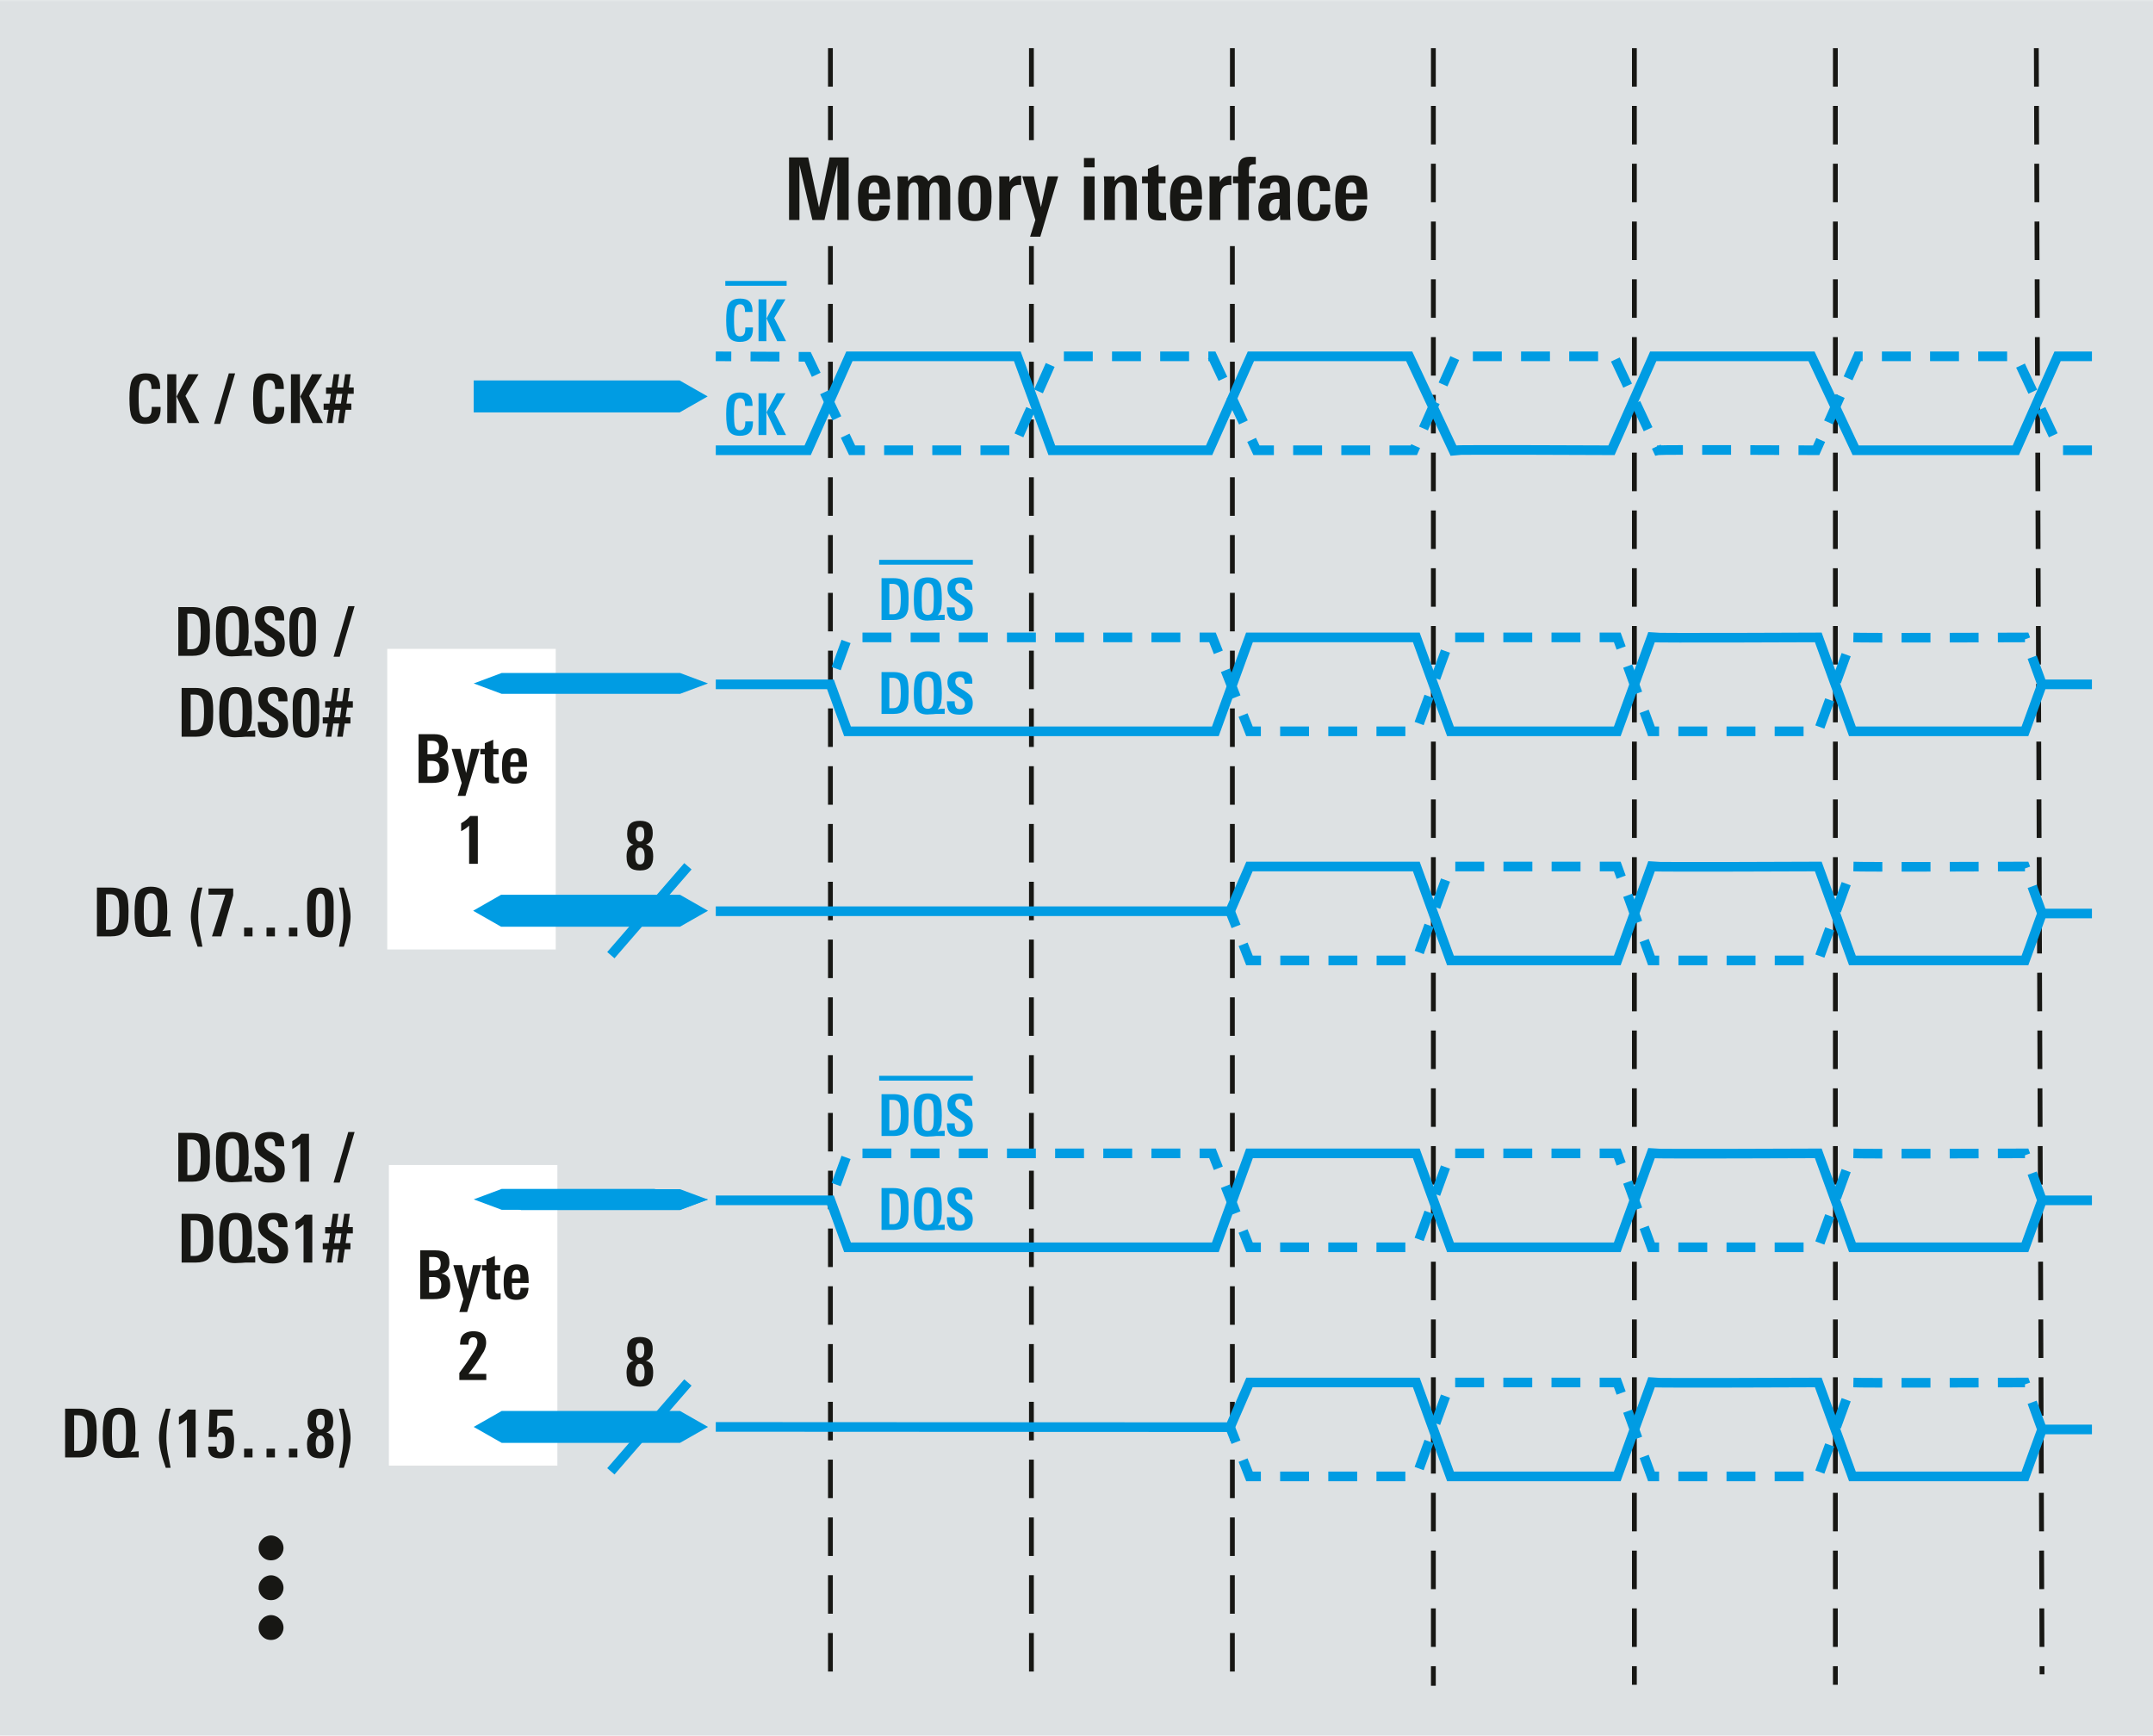 <svg xmlns="http://www.w3.org/2000/svg" xmlns:xlink="http://www.w3.org/1999/xlink" version="1.2" viewBox="0 0 223.523 180.227"><defs><symbol id="f" overflow="visible"><path d="M5.656 0v-5.703L4.313 0h-1.25L1.718-5.703V0H.64v-6.5h1.984L3.75-1.297 4.844-6.5h1.984V0zm0 0"/></symbol><symbol id="g" overflow="visible"><path d="M2.563-2.766c0-.289-.012-.5-.032-.625-.054-.351-.219-.53-.5-.53-.312 0-.5.198-.562.593a6.877 6.877 0 00-.032.281v.281zm-1.126.625v.407c0 .398.04.683.125.859.083.168.227.25.438.25.375 0 .563-.29.563-.875h1.062c-.023.563-.164.977-.422 1.234-.25.25-.652.375-1.203.375C1.29.11.816-.117.578-.578c-.168-.313-.25-.86-.25-1.64 0-.759.094-1.317.281-1.673.27-.5.754-.75 1.454-.75.707 0 1.171.25 1.39.75.133.305.203.887.203 1.75zm0 0"/></symbol><symbol id="h" overflow="visible"><path d="M4.828 0v-3.11c0-.53-.156-.796-.469-.796-.386 0-.578.34-.578 1.015V0H2.656v-3.14c0-.508-.152-.766-.453-.766-.398 0-.594.34-.594 1.015V0H.5v-3.922c0-.125-.008-.234-.016-.328 0-.102-.011-.195-.03-.281h1.109l.015.515c.258-.414.625-.625 1.094-.625.469 0 .805.211 1.015.625.32-.414.696-.625 1.126-.625.414 0 .71.133.89.391.164.242.25.617.25 1.125V0zm0 0"/></symbol><symbol id="i" overflow="visible"><path d="M2.656-2.719c0-.383-.023-.656-.062-.812-.086-.258-.258-.39-.516-.39-.273 0-.453.151-.547.452-.054.168-.078.422-.078.766v.906c0 .344.02.594.063.75.082.281.265.422.546.422.27 0 .446-.129.532-.39.039-.145.062-.391.062-.735zm1.14.313c0 .875-.089 1.484-.265 1.828-.25.46-.742.687-1.469.687C1.32.11.829-.113.579-.562c-.168-.313-.25-.88-.25-1.704 0-.75.098-1.3.297-1.656.27-.476.758-.719 1.469-.719.719 0 1.195.211 1.437.625.176.293.266.829.266 1.61zm0 0"/></symbol><symbol id="j" overflow="visible"><path d="M2.75-3.625h-.094c-.031-.008-.062-.016-.094-.016-.636 0-.953.371-.953 1.11V0H.484v-3.719-.484c0-.133-.007-.242-.015-.328H1.53l.016.578c.226-.438.613-.656 1.156-.656h.047zm0 0"/></symbol><symbol id="k" overflow="visible"><path d="M1.922 1.734H.859L1.406 0 .046-4.531H1.25l.734 3.203.704-3.203H3.78zm0 0"/></symbol><symbol id="m" overflow="visible"><path d="M.5 0v-4.531h1.11V0zm0-5.469v-.968h1.11v.968zm0 0"/></symbol><symbol id="n" overflow="visible"><path d="M2.75 0v-3.047c0-.289-.023-.488-.063-.594-.074-.187-.226-.28-.453-.28-.199 0-.355.1-.468.296a1.316 1.316 0 00-.157.656V0H.5v-3.797c0-.156-.008-.289-.016-.406 0-.125-.011-.234-.03-.328h1.124l.016.5c.281-.407.648-.61 1.11-.61.437 0 .741.118.921.344.164.211.25.555.25 1.031V0zm0 0"/></symbol><symbol id="o" overflow="visible"><path d="M2.563.016a3.176 3.176 0 01-.297.015 4.535 4.535 0 01-.344.016c-.469 0-.797-.082-.984-.25-.18-.164-.266-.492-.266-.984v-2.625h-.61v-.72h.61v-.78l1.11-.454v1.235H2.5v.718h-.719v2.47c0 .23.024.386.078.468.07.094.204.14.391.14.063 0 .164-.003.313-.015zm0 0"/></symbol><symbol id="p" overflow="visible"><path d="M2.469-5.781h-.11c-.25 0-.418.047-.5.14-.074.086-.109.262-.109.532v.578h.688v.718H1.75V0H.64v-3.813H.095v-.718H.64v-.719c0-.438.078-.754.234-.953.188-.238.516-.36.984-.36.188 0 .391.008.61.016zm0 0"/></symbol><symbol id="q" overflow="visible"><path d="M2.453-2.188H2.25c-.586 0-.875.282-.875.844 0 .469.156.703.469.703.394 0 .597-.343.61-1.03zM2.516 0L2.5-.516c-.25.407-.625.61-1.125.61C.625.094.25-.36.25-1.266c0-.664.219-1.113.656-1.343.29-.164.805-.25 1.547-.25v-.235c0-.27-.023-.457-.062-.562a.393.393 0 00-.407-.297c-.343 0-.515.203-.515.61v.062H.375v-.078c0-.852.55-1.282 1.656-1.282.551 0 .938.121 1.156.36.227.242.344.636.344 1.187v1.578c0 .325.004.61.016.86.008.25.023.469.047.656zm0 0"/></symbol><symbol id="r" overflow="visible"><path d="M3.734-1.61c-.011.532-.101.915-.265 1.141-.25.387-.719.578-1.406.578-.7 0-1.18-.195-1.438-.593-.2-.313-.297-.836-.297-1.579 0-.851.094-1.46.281-1.828.25-.5.743-.75 1.485-.75.289 0 .539.032.75.094.207.055.375.149.5.281.125.125.21.293.265.5.063.211.094.465.094.766H2.641c0-.281-.024-.484-.063-.61-.086-.206-.246-.312-.484-.312-.324 0-.524.184-.594.547-.043.168-.063.527-.063 1.078 0 .594.02.977.063 1.14.07.356.258.532.563.532.394 0 .597-.328.609-.984zm0 0"/></symbol><symbol id="s" overflow="visible"><path d="M2.688-1.484c0-.301-.07-.508-.204-.625-.136-.125-.359-.188-.671-.188h-.391v1.61h.39c.27 0 .473-.04.61-.125.176-.133.265-.36.265-.672zm-.063-2.188c0-.27-.078-.46-.234-.578-.118-.082-.297-.125-.547-.125h-.422v1.406h.39c.282 0 .485-.039.61-.125.133-.113.203-.304.203-.578zm.984 2.266c0 .554-.168.937-.5 1.156-.261.168-.68.25-1.25.25H.5v-5.063h1.61c.468 0 .816.09 1.046.266.25.211.375.543.375 1 0 .649-.281 1.027-.844 1.14.344.063.586.2.735.407.125.188.187.469.187.844zm0 0"/></symbol><symbol id="t" overflow="visible"><path d="M1.484 1.344H.672L1.094 0 .047-3.531h.922l.578 2.5.547-2.5h.86zm0 0"/></symbol><symbol id="u" overflow="visible"><path d="M1.984 0l-.218.031A2.858 2.858 0 011.5.047C1.125.047.867-.02.734-.156.586-.29.516-.546.516-.922v-2.047h-.47v-.562h.47v-.594l.875-.36v.954h.546v.562h-.546v1.922c0 .18.02.297.062.36.05.085.149.125.297.125.04-.008.117-.02.234-.032zm0 0"/></symbol><symbol id="v" overflow="visible"><path d="M1.984-2.156c0-.219-.007-.375-.015-.469-.043-.281-.172-.422-.39-.422-.243 0-.388.156-.438.469a2.788 2.788 0 00-.032.203v.219zm-.875.484v.328c0 .305.032.524.094.657.07.136.192.203.36.203.289 0 .437-.227.437-.688h.828c-.023.438-.133.758-.328.953-.2.2-.512.297-.938.297-.554 0-.921-.176-1.109-.531C.316-.691.25-1.117.25-1.734c0-.594.07-1.024.219-1.297.219-.383.597-.578 1.14-.578.551 0 .91.195 1.079.578.101.242.156.695.156 1.36zm0 0"/></symbol><symbol id="w" overflow="visible"><path d="M1.406 0v-3.969c-.21.211-.484.403-.828.578v-.828a3.243 3.243 0 00.938-.75h.796V0zm0 0"/></symbol><symbol id="x" overflow="visible"><path d="M3.547-1.516c0 .563-.133.977-.39 1.235-.25.25-.65.375-1.188.375C1.258.094.789-.141.562-.61c-.167-.344-.25-.989-.25-1.938 0-.894.083-1.52.25-1.875.227-.488.711-.734 1.454-.734.52 0 .894.12 1.125.36.238.241.359.624.359 1.155v.11h-.906v-.094c0-.563-.203-.844-.61-.844-.304 0-.507.168-.609.5-.074.23-.11.68-.11 1.344 0 .793.036 1.313.11 1.563.082.312.273.468.578.468.27 0 .457-.097.563-.297.07-.144.109-.363.109-.656v-.125h.922zm0 0"/></symbol><symbol id="y" overflow="visible"><path d="M.5 0v-5.063h.938V0zm2.25 0L1.469-2.75l1.218-2.313H3.75l-1.36 2.25L3.829 0zm0 0"/></symbol><symbol id="A" overflow="visible"><path d="M.547.094h-.64l1.53-5.25h.657zm0 0"/></symbol><symbol id="B" overflow="visible"><path d="M1.438-3.031L1.28-2.016h.61l.14-1.015zm1.171 0l-.14 1.015h.5v.641h-.594L2.172 0h-.578l.203-1.375h-.61L.984 0H.406L.61-1.375H.094v-.64h.61l.14-1.016h-.5v-.656h.594l.203-1.376h.578l-.203 1.375h.609l.203-1.374h.578l-.203 1.375h.516v.656zm0 0"/></symbol><symbol id="C" overflow="visible"><path d="M2.14-1.39c0-.594-.163-.891-.484-.891-.324 0-.484.293-.484.875 0 .586.16.875.484.875.196 0 .336-.098.422-.297.04-.113.063-.3.063-.563zm-.03-2.266c0-.239-.024-.414-.063-.531-.063-.165-.195-.25-.39-.25-.2 0-.329.085-.391.25-.043.105-.063.277-.063.515 0 .512.149.766.453.766.301 0 .453-.25.453-.75zm.921 2.312c0 .469-.105.824-.312 1.063-.219.25-.574.375-1.063.375C1.188.094.844-.008.625-.22c-.242-.226-.36-.61-.36-1.14 0-.301.04-.536.126-.704.093-.25.289-.425.593-.53-.437-.114-.656-.485-.656-1.11 0-.469.102-.813.313-1.031.207-.22.546-.329 1.015-.329.446 0 .782.102 1 .297.219.2.328.524.328.97 0 .655-.234 1.058-.703 1.202.29.086.492.23.61.438.093.18.14.449.14.812zm0 0"/></symbol><symbol id="J" overflow="visible"><path d="M2.828-2.469c0-.719-.047-1.187-.14-1.406-.126-.332-.407-.5-.844-.5h-.407v3.688h.422c.414 0 .692-.172.829-.516.093-.227.14-.649.14-1.266zm.953-.187c0 .324-.008.605-.015.844-.012.23-.032.414-.063.546-.074.418-.23.727-.469.922-.28.23-.71.344-1.28.344H.5v-5.063h1.438c.78 0 1.3.211 1.562.625.188.313.281.907.281 1.782zm0 0"/></symbol><symbol id="K" overflow="visible"><path d="M2.734-2.594c0-.695-.03-1.148-.093-1.36-.094-.343-.309-.515-.641-.515-.336 0-.555.184-.656.547-.055.23-.078.684-.078 1.36 0 .73.03 1.214.093 1.453.094.336.305.5.641.5.332 0 .547-.172.64-.516.063-.227.094-.719.094-1.469zM3.313 0H3.03l-.406.031c-.148.008-.277.016-.39.016-.118.008-.212.015-.282.015-.719 0-1.195-.25-1.422-.75C.383-1 .312-1.586.312-2.452c0-.957.079-1.602.235-1.938.226-.507.71-.765 1.453-.765.758 0 1.254.25 1.484.75.145.304.22.949.22 1.937 0 .461-.028.813-.079 1.063-.086.367-.23.652-.438.86.145-.032.29-.052.438-.063.145-.02.285-.032.422-.032V0zm0 0"/></symbol><symbol id="L" overflow="visible"><path d="M3.36-1.297c0 .93-.528 1.39-1.579 1.39C1.195.094.79-.022.563-.265.332-.504.219-.906.219-1.469v-.062h.953v.062c0 .274.031.477.094.61.093.18.265.265.515.265.426 0 .64-.207.64-.625 0-.218-.1-.41-.296-.578-.043-.039-.262-.18-.656-.422a5.327 5.327 0 01-.532-.36 2.734 2.734 0 01-.296-.25 1.399 1.399 0 01-.36-.968c0-.906.524-1.36 1.578-1.36.47 0 .82.095 1.063.282.25.21.375.547.375 1.016v.187h-.938v-.125c0-.445-.183-.672-.546-.672-.387 0-.579.2-.579.594 0 .219.114.422.344.61.113.074.227.148.344.218.125.074.242.149.36.219.405.273.663.469.78.594.196.23.297.543.297.937zm0 0"/></symbol><symbol id="M" overflow="visible"><path d="M.219 0v-.734a46.7 46.7 0 00.797-1.11c.363-.539.632-.957.812-1.25.176-.3.266-.57.266-.812 0-.352-.149-.531-.438-.531-.273 0-.43.167-.468.5a.375.375 0 00-.016.124v.141H.297v-.11a.73.73 0 01.016-.155c.019-.395.164-.688.437-.876.238-.164.547-.25.922-.25.883 0 1.328.399 1.328 1.188 0 .281-.078.586-.234.906a4.36 4.36 0 01-.157.25c-.074.125-.18.293-.312.5-.281.461-.656.985-1.125 1.578h1.844V0zm0 0"/></symbol><symbol id="N" overflow="visible"><path d="M1.11 1.078C.64-.222.405-1.254.405-2.016c0-.82.235-1.836.703-3.046h.5c-.293 1-.437 2.027-.437 3.078 0 .449.047.964.14 1.546.051.25.102.5.157.75.05.258.097.516.14.766zm0 0"/></symbol><symbol id="O" overflow="visible"><path d="M3-1.734c0 .625-.086 1.07-.25 1.328-.21.336-.594.5-1.156.5-.438 0-.758-.086-.953-.25C.42-.344.312-.664.312-1.125h.875c-.011.398.133.594.438.594.207 0 .344-.114.406-.344.04-.145.063-.422.063-.828 0-.602-.149-.906-.438-.906-.273 0-.422.164-.453.484H.36l.094-2.844h2.39v.64H1.267l-.063 1.47a2.03 2.03 0 01.328-.25.897.897 0 01.438-.094c.394 0 .676.148.843.437.126.23.188.575.188 1.032zm0 0"/></symbol><symbol id="P" overflow="visible"><path d="M.734 0v-.906h.875V0zm2.329 0v-.906h.874V0zM5.39 0v-.906h.875V0zm0 0"/></symbol><symbol id="Q" overflow="visible"><path d="M1.484-2.016c0 .762-.234 1.793-.703 3.094h-.5C.332.828.38.57.421.312c.052-.25.102-.5.157-.75a9.16 9.16 0 00.156-1.546c0-1.051-.152-2.079-.453-3.079h.5c.469 1.211.703 2.227.703 3.047zm0 0"/></symbol><symbol id="R" overflow="visible"><path d="M2.156-2.797c0-.312-.008-.566-.015-.765a2.92 2.92 0 00-.047-.422c-.063-.301-.203-.454-.422-.454-.23 0-.375.153-.438.454-.043.187-.062.586-.062 1.187v.703c0 .563.02.938.062 1.125.063.293.204.438.422.438.227 0 .375-.145.438-.438.039-.176.062-.539.062-1.094zm.875.781c0 .7-.07 1.188-.203 1.47-.2.429-.59.64-1.172.64-.593 0-.984-.207-1.172-.625C.348-.79.281-1.27.281-1.97v-1.297c0-.57.082-1 .25-1.28.219-.345.602-.516 1.156-.516.532 0 .899.164 1.11.484.156.25.234.664.234 1.234zm0 0"/></symbol><symbol id="S" overflow="visible"><path d="M1.672 0H.703l1.39-4.328H.344v-.64h2.563v.718zm0 0"/></symbol><symbol id="D" overflow="visible"><path d="M3.047-1.297c0 .48-.117.828-.344 1.047-.219.219-.558.328-1.015.328C1.082.078.68-.125.484-.532.336-.82.266-1.366.266-2.171c0-.781.07-1.316.218-1.61.196-.425.61-.64 1.235-.64.445 0 .77.106.968.313.208.21.313.539.313.984v.094h-.781v-.078c0-.477-.172-.72-.516-.72-.262 0-.437.142-.531.423-.063.199-.094.586-.094 1.156 0 .68.031 1.125.094 1.344.082.273.254.406.516.406.218 0 .375-.086.468-.266.063-.125.094-.312.094-.562v-.094h.797zm0 0"/></symbol><symbol id="E" overflow="visible"><path d="M.422 0v-4.344h.812V0zm1.937 0L1.25-2.36l1.063-1.984h.906L2.047-2.406 3.28 0zm0 0"/></symbol><symbol id="G" overflow="visible"><path d="M2.422-2.125c0-.602-.04-1-.11-1.188-.117-.289-.359-.437-.734-.437h-.344v3.156h.36c.351 0 .586-.144.703-.437.082-.196.125-.563.125-1.094zm.812-.156c0 .281-.007.523-.015.719-.012.199-.024.355-.031.468-.075.367-.215.633-.422.797-.243.2-.606.297-1.094.297H.422v-4.344h1.234c.664 0 1.114.18 1.344.532.156.273.234.78.234 1.53zm0 0"/></symbol><symbol id="H" overflow="visible"><path d="M2.344-2.219c0-.594-.028-.984-.078-1.172-.086-.289-.266-.437-.547-.437-.282 0-.469.156-.563.469-.054.187-.078.574-.078 1.156 0 .637.024 1.055.078 1.25.082.281.27.422.563.422.281 0 .46-.145.547-.438.05-.187.078-.601.078-1.25zM2.844 0h-.25L2.25.031c-.125.008-.242.016-.344.016-.093.008-.172.015-.234.015C1.055.063.648-.155.453-.594.328-.852.266-1.359.266-2.109c0-.813.066-1.364.203-1.657.195-.437.613-.656 1.25-.656.644 0 1.066.215 1.265.64.125.262.188.821.188 1.673 0 .386-.024.687-.063.906-.074.312-.199.558-.375.734.125-.031.25-.05.375-.062.125-.008.243-.016.36-.016V0zm0 0"/></symbol><symbol id="I" overflow="visible"><path d="M2.875-1.11c0 .794-.45 1.188-1.344 1.188-.5 0-.851-.098-1.047-.297C.285-.426.188-.773.188-1.266v-.046H1v.062c0 .23.031.402.094.516.07.156.218.234.437.234.352 0 .532-.18.532-.547 0-.187-.079-.351-.235-.5-.043-.031-.23-.148-.562-.36a9.844 9.844 0 01-.47-.296 1.695 1.695 0 01-.25-.235C.349-2.655.25-2.93.25-3.265c0-.77.445-1.156 1.344-1.156.406 0 .707.086.906.25.219.18.328.465.328.86v.171h-.797v-.109c0-.383-.164-.578-.484-.578-.324 0-.484.168-.484.5 0 .2.093.375.28.531.102.063.208.125.313.188.102.062.207.125.313.187.343.23.562.402.656.516.164.199.25.465.25.797zm0 0"/></symbol><symbol id="F" overflow="visible"><path d="M.516-1.688c0-.175.03-.343.093-.5.07-.156.164-.289.282-.406.113-.125.25-.219.406-.281a1.199 1.199 0 011 0c.156.063.289.156.406.281.125.117.219.25.281.406a1.199 1.199 0 010 1 1.087 1.087 0 01-.28.407 1.35 1.35 0 01-.407.281 1.339 1.339 0 01-.5.094c-.18 0-.344-.031-.5-.094A1.303 1.303 0 01.89-.781a1.303 1.303 0 01-.282-.406 1.324 1.324 0 01-.093-.5zm0 0"/></symbol><clipPath id="c"><path d="M.836.297h223.523v180.226H.836zm0 0"/></clipPath><clipPath id="b"><path d="M0 0h225v181H0z"/></clipPath><filter height="1" width="1" y="0" x="0" filterUnits="objectBoundingBox" id="a"><feColorMatrix values="0 0 0 0 1 0 0 0 0 1 0 0 0 0 1 0 0 0 1 0" in="SourceGraphic"/></filter><mask id="d"><g filter="url(#a)"><path fill-opacity=".4" d="M0 0h245.028v201.183H0z"/></g></mask><g clip-path="url(#b)"><g clip-path="url(#c)" id="e"><path d="M.836 180.523h223.527V.297H.836zm0 0" fill="#abb5ba"/></g></g></defs><g transform="translate(-10.836 -10.297)"><use height="100%" width="100%" mask="url(#d)" transform="translate(10 10)" xlink:href="#e"/><path d="M68.531 108.879H51.04V77.668h17.492zm0 0" fill="#fff"/><path d="M159.648 15.297v170.031M180.516 15.297v169.93M138.781 35.852v149.375M97.05 35.852v149.375M117.918 35.852v149.375M201.383 15.297v169.93M222.246 15.297l.594 168.84" fill="none" stroke="#171714" stroke-width=".5" stroke-linejoin="round" stroke-miterlimit="10" stroke-dasharray="4,2"/><g fill="#171714"><use height="100%" width="100%" y="33.139" x="92.116" xlink:href="#f"/><use height="100%" width="100%" y="33.139" x="99.586" xlink:href="#g"/><use height="100%" width="100%" y="33.139" x="103.537" xlink:href="#h"/><use height="100%" width="100%" y="33.139" x="109.981" xlink:href="#i"/><use height="100%" width="100%" y="33.139" x="114.103" xlink:href="#j"/><use height="100%" width="100%" y="33.139" x="116.92" xlink:href="#k"/><use height="100%" width="100%" y="33.139" x="120.745" xlink:href="#l"/><use height="100%" width="100%" y="33.139" x="122.869" xlink:href="#m"/><use height="100%" width="100%" y="33.139" x="124.975" xlink:href="#n"/><use height="100%" width="100%" y="33.139" x="129.34" xlink:href="#o"/><use height="100%" width="100%" y="33.139" x="131.977" xlink:href="#g"/><use height="100%" width="100%" y="33.139" x="135.928" xlink:href="#j"/><use height="100%" width="100%" y="33.139" x="138.745" xlink:href="#p"/><use height="100%" width="100%" y="33.139" x="141.229" xlink:href="#q"/><use height="100%" width="100%" y="33.139" x="145.225" xlink:href="#r"/><use height="100%" width="100%" y="33.139" x="149.131" xlink:href="#g"/></g><g fill="#171714"><use height="100%" width="100%" y="91.589" x="53.793" xlink:href="#s"/><use height="100%" width="100%" y="91.589" x="57.678" xlink:href="#t"/><use height="100%" width="100%" y="91.589" x="60.653" xlink:href="#u"/><use height="100%" width="100%" y="91.589" x="62.704" xlink:href="#v"/></g><use height="100%" width="100%" y="99.989" x="58.133" xlink:href="#w" fill="#171714"/><path d="M81.398 53.117H60.016v-3.316h21.382l2.907 1.656zm0 0" fill="#009ce3"/><g fill="#171714"><use height="100%" width="100%" y="54.219" x="23.963" xlink:href="#x"/><use height="100%" width="100%" y="54.219" x="27.701" xlink:href="#y"/><use height="100%" width="100%" y="54.219" x="31.502" xlink:href="#z"/><use height="100%" width="100%" y="54.219" x="33.154" xlink:href="#A"/><use height="100%" width="100%" y="54.219" x="35.149" xlink:href="#z"/><use height="100%" width="100%" y="54.219" x="36.801" xlink:href="#x"/><use height="100%" width="100%" y="54.219" x="40.539" xlink:href="#y"/><use height="100%" width="100%" y="54.219" x="44.34" xlink:href="#B"/></g><path d="M81.434 103.2H62.859l-2.902 1.66 2.902 1.656h18.575l2.906-1.657zm0 0" fill="#009ce3"/><use height="100%" width="100%" y="100.584" x="75.619" xlink:href="#C" fill="#171714"/><path d="M82.254 100.242l-8 9.23" fill="none" stroke="#009ce3" stroke-miterlimit="10"/><path d="M81.434 80.172H62.922l-2.906 1.086 2.906 1.082h18.512l2.906-1.082zm0 0" fill="#009ce3"/><g fill="#009ce3"><use height="100%" width="100%" y="55.469" x="85.961" xlink:href="#D"/><use height="100%" width="100%" y="55.469" x="89.165" xlink:href="#E"/></g><g fill="#009ce3"><use height="100%" width="100%" y="45.719" x="85.961" xlink:href="#D"/><use height="100%" width="100%" y="45.719" x="89.165" xlink:href="#E"/></g><path d="M86.137 39.719h6.367" fill="none" stroke="#009ce3" stroke-width=".5" stroke-miterlimit="10"/><path d="M85.148 57.047h9.54l4.332-9.754h17.433l3.582 9.754h16.332l4.336-9.754h16.434l4.582 9.754c.344-.074 16.422 0 16.422 0l4.332-9.754h16.433l4.582 9.754h16.63l4.335-9.754h3.567" fill="none" stroke="#009ce3" stroke-miterlimit="10"/><path d="M228.02 57.047h-3.286l-4.582-9.754H203.72l-4.332 9.754s-16.078-.074-16.422 0l-4.582-9.754h-16.434l-4.332 9.754h-16.336l-4.582-9.754h-16.433l-4.332 9.754H99.3l-4.613-9.703-9.54-.051" fill="none" stroke="#009ce3" stroke-miterlimit="10" stroke-dasharray="3,2"/><use height="100%" width="100%" y="172.711" x="37.175" xlink:href="#F" fill="#171714"/><use height="100%" width="100%" y="176.845" x="37.175" xlink:href="#F" fill="#171714"/><use height="100%" width="100%" y="180.979" x="37.175" xlink:href="#F" fill="#171714"/><g fill="#009ce3"><use height="100%" width="100%" y="84.421" x="101.933" xlink:href="#G"/><use height="100%" width="100%" y="84.421" x="105.443" xlink:href="#H"/><use height="100%" width="100%" y="84.421" x="108.953" xlink:href="#I"/></g><g fill="#009ce3"><use height="100%" width="100%" y="74.671" x="101.933" xlink:href="#G"/><use height="100%" width="100%" y="74.671" x="105.443" xlink:href="#H"/><use height="100%" width="100%" y="74.671" x="108.953" xlink:href="#I"/></g><path d="M102.11 68.676h9.726" fill="none" stroke="#009ce3" stroke-width=".5" stroke-miterlimit="10"/><path d="M85.148 81.355h11.903l1.773 4.875h38.188l3.543-9.75h17.32l3.547 9.75h17.32l3.547-9.75c.508.075 17.32 0 17.32 0l3.543 9.75h17.914l1.774-4.875h5.18" fill="none" stroke="#009ce3" stroke-miterlimit="10"/><path d="M222.84 81.355l-1.774-4.875s-17.402.075-17.91 0l-3.547 9.75h-17.32l-3.547-9.75h-17.32l-3.547 9.75h-17.32l-3.84-9.75h-37.89l-1.774 4.875" fill="none" stroke="#009ce3" stroke-miterlimit="10" stroke-dasharray="3,2"/><path d="M85.148 104.91h53.395l2.012-4.644h17.32l3.547 9.754h17.32l3.547-9.754c.508.074 17.32 0 17.32 0l3.543 9.754h17.914l1.774-4.875h5.18" fill="none" stroke="#009ce3" stroke-miterlimit="10"/><path d="M222.84 105.145l-1.774-4.88s-17.402.075-17.91 0l-3.547 9.755h-17.32l-3.547-9.754h-17.32l-3.547 9.754h-17.32l-2.012-5.11" fill="none" stroke="#009ce3" stroke-miterlimit="10" stroke-dasharray="3,2"/><path d="M68.703 162.473H51.211v-31.211h17.492zm0 0" fill="#fff"/><g fill="#171714"><use height="100%" width="100%" y="132.989" x="28.849" xlink:href="#J"/><use height="100%" width="100%" y="132.989" x="32.944" xlink:href="#K"/><use height="100%" width="100%" y="132.989" x="37.039" xlink:href="#L"/><use height="100%" width="100%" y="132.989" x="40.602" xlink:href="#w"/><use height="100%" width="100%" y="132.989" x="43.906" xlink:href="#z"/><use height="100%" width="100%" y="132.989" x="45.558" xlink:href="#A"/></g><g fill="#171714"><use height="100%" width="100%" y="141.389" x="29.192" xlink:href="#J"/><use height="100%" width="100%" y="141.389" x="33.287" xlink:href="#K"/><use height="100%" width="100%" y="141.389" x="37.382" xlink:href="#L"/><use height="100%" width="100%" y="141.389" x="40.945" xlink:href="#w"/><use height="100%" width="100%" y="141.389" x="44.249" xlink:href="#B"/></g><path d="M81.434 156.797H62.922l-2.906 1.656 2.906 1.656h18.512l2.906-1.656zm0 0" fill="#009ce3"/><use height="100%" width="100%" y="154.179" x="75.618" xlink:href="#C" fill="#171714"/><path d="M82.254 153.84l-8 9.226" fill="none" stroke="#009ce3" stroke-miterlimit="10"/><path d="M81.434 133.77H64.922l-2.906 1.082 2.906 1.086h16.512l2.906-1.086zm0 0" fill="#009ce3"/><path d="M78.77 133.742H62.922l-2.906 1.086 2.906 1.082h18.512l2.906-1.082" fill="#009ce3"/><g fill="#009ce3"><use height="100%" width="100%" y="137.998" x="101.933" xlink:href="#G"/><use height="100%" width="100%" y="137.998" x="105.443" xlink:href="#H"/><use height="100%" width="100%" y="137.998" x="108.953" xlink:href="#I"/></g><g fill="#009ce3"><use height="100%" width="100%" y="128.248" x="101.933" xlink:href="#G"/><use height="100%" width="100%" y="128.248" x="105.443" xlink:href="#H"/><use height="100%" width="100%" y="128.248" x="108.953" xlink:href="#I"/></g><path d="M85.148 134.926h11.903l1.773 4.875h38.188l3.543-9.75h17.32l3.547 9.75h17.32l3.547-9.75c.508.074 17.32 0 17.32 0l3.543 9.75h17.914l1.774-4.875h5.18" fill="none" stroke="#009ce3" stroke-miterlimit="10"/><path d="M222.84 134.926l-1.774-4.875s-17.402.074-17.91 0l-3.547 9.75h-17.32l-3.547-9.75h-17.32l-3.547 9.75h-17.32l-3.84-9.75h-37.89l-1.774 4.875" fill="none" stroke="#009ce3" stroke-miterlimit="10" stroke-dasharray="3,2"/><path d="M85.148 158.453l53.395.027 2.012-4.64h17.32l3.547 9.75h17.32l3.547-9.75c.508.074 17.32 0 17.32 0l3.543 9.75h17.914l1.774-4.875h5.18" fill="none" stroke="#009ce3" stroke-miterlimit="10"/><path d="M222.84 158.715l-1.774-4.875s-17.402.074-17.91 0l-3.547 9.75h-17.32l-3.547-9.75h-17.32l-3.547 9.75h-17.32l-2.012-5.11" fill="none" stroke="#009ce3" stroke-miterlimit="10" stroke-dasharray="3,2"/><path d="M102.11 122.246h9.726" fill="none" stroke="#009ce3" stroke-width=".5" stroke-miterlimit="10"/><g fill="#171714"><use height="100%" width="100%" y="145.185" x="53.965" xlink:href="#s"/><use height="100%" width="100%" y="145.185" x="57.85" xlink:href="#t"/><use height="100%" width="100%" y="145.185" x="60.825" xlink:href="#u"/><use height="100%" width="100%" y="145.185" x="62.876" xlink:href="#v"/></g><use height="100%" width="100%" y="153.585" x="58.305" xlink:href="#M" fill="#171714"/><g fill="#171714"><use height="100%" width="100%" y="161.621" x="17.096" xlink:href="#J"/><use height="100%" width="100%" y="161.621" x="21.191" xlink:href="#K"/><use height="100%" width="100%" y="161.621" x="25.286" xlink:href="#z"/></g><g fill="#171714"><use height="100%" width="100%" y="161.621" x="26.938" xlink:href="#N"/><use height="100%" width="100%" y="161.621" x="28.835" xlink:href="#w"/><use height="100%" width="100%" y="161.621" x="32.139" xlink:href="#O"/><use height="100%" width="100%" y="161.621" x="35.443" xlink:href="#P"/><use height="100%" width="100%" y="161.621" x="42.443" xlink:href="#C"/><use height="100%" width="100%" y="161.621" x="45.747" xlink:href="#Q"/></g><g fill="#171714"><use height="100%" width="100%" y="78.391" x="28.849" xlink:href="#J"/><use height="100%" width="100%" y="78.391" x="32.944" xlink:href="#K"/><use height="100%" width="100%" y="78.391" x="37.039" xlink:href="#L"/><use height="100%" width="100%" y="78.391" x="40.602" xlink:href="#R"/><use height="100%" width="100%" y="78.391" x="43.906" xlink:href="#z"/><use height="100%" width="100%" y="78.391" x="45.558" xlink:href="#A"/></g><g fill="#171714"><use height="100%" width="100%" y="86.791" x="29.192" xlink:href="#J"/><use height="100%" width="100%" y="86.791" x="33.287" xlink:href="#K"/><use height="100%" width="100%" y="86.791" x="37.382" xlink:href="#L"/><use height="100%" width="100%" y="86.791" x="40.945" xlink:href="#R"/><use height="100%" width="100%" y="86.791" x="44.249" xlink:href="#B"/></g><g fill="#171714"><use height="100%" width="100%" y="107.518" x="20.4" xlink:href="#J"/><use height="100%" width="100%" y="107.518" x="24.495" xlink:href="#K"/><use height="100%" width="100%" y="107.518" x="28.59" xlink:href="#z"/></g><g fill="#171714"><use height="100%" width="100%" y="107.518" x="30.242" xlink:href="#N"/><use height="100%" width="100%" y="107.518" x="32.139" xlink:href="#S"/><use height="100%" width="100%" y="107.518" x="35.443" xlink:href="#P"/><use height="100%" width="100%" y="107.518" x="42.443" xlink:href="#R"/><use height="100%" width="100%" y="107.518" x="45.747" xlink:href="#Q"/></g><path d="M138.781 15.297v9.555M117.918 15.297v9.555M97.05 15.297v9.555" fill="none" stroke="#171714" stroke-width=".5" stroke-linejoin="round" stroke-miterlimit="10" stroke-dasharray="4,2"/></g></svg>